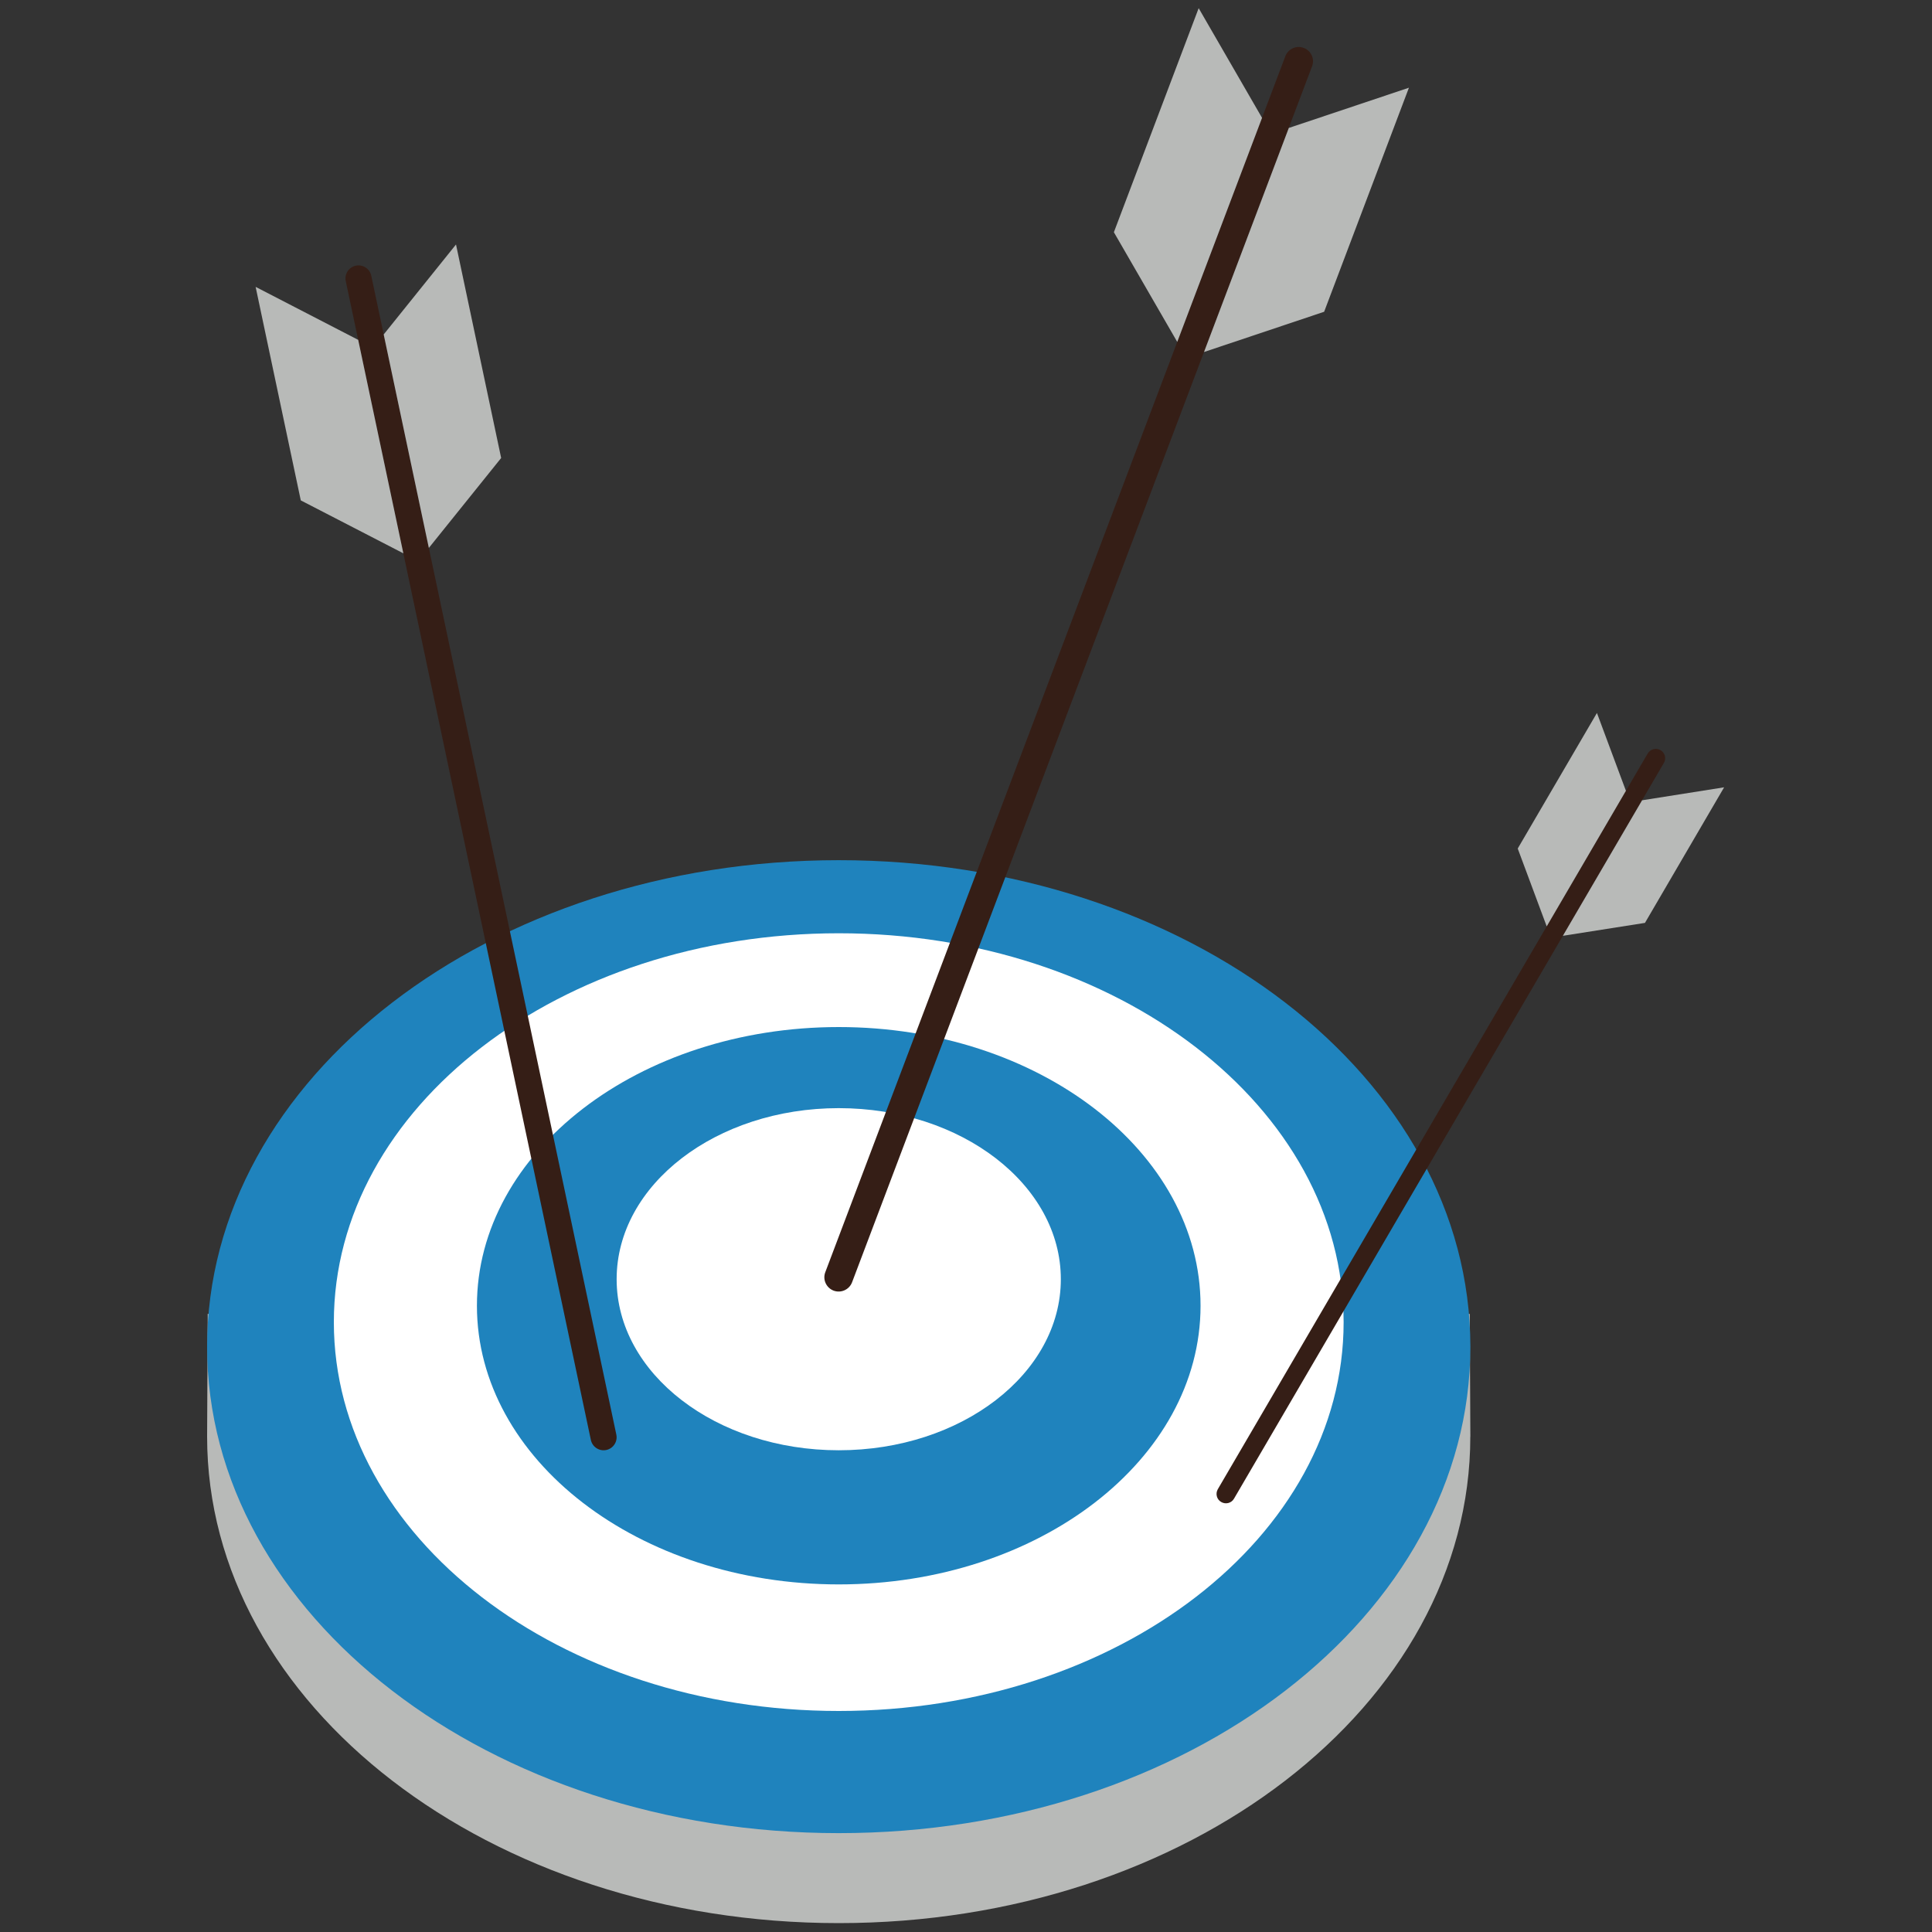 <?xml version="1.0" encoding="UTF-8" standalone="no"?>
<svg width="35" height="35" viewBox="0 0 35 35" fill="none" xmlns="http://www.w3.org/2000/svg">
<rect x="0" y="0" width="35" height="35" fill="#333333" stroke="none"/>
<g clip-path="url(#clip0_2035_174)">
<path d="M26.637 26.024L26.626 23.803H3.763L3.752 26.024C3.752 30.892 8.875 34.839 15.195 34.839C21.513 34.839 26.636 30.892 26.636 26.024" fill="#B8BAB8"/>
<path d="M15.195 33.209C8.875 33.209 3.752 29.263 3.752 24.396C3.752 19.529 8.875 15.583 15.195 15.583C21.514 15.583 26.637 19.529 26.637 24.396C26.637 29.263 21.514 33.209 15.195 33.209Z" fill="#1F83BD"/>
<path d="M15.195 30.996C10.143 30.996 6.048 27.842 6.048 23.952C6.048 20.061 10.143 16.907 15.195 16.907C20.246 16.907 24.341 20.061 24.341 23.952C24.341 27.842 20.246 30.996 15.195 30.996Z" fill="white"/>
<path d="M15.195 28.703C11.575 28.703 8.64 26.443 8.64 23.655C8.64 20.866 11.575 18.606 15.195 18.606C18.814 18.606 21.749 20.866 21.749 23.655C21.749 26.443 18.814 28.703 15.195 28.703Z" fill="#1F83BD"/>
<path d="M15.195 26.273C12.973 26.273 11.171 24.886 11.171 23.174C11.171 21.463 12.973 20.075 15.195 20.075C17.416 20.075 19.218 21.463 19.218 23.174C19.218 24.886 17.416 26.273 15.195 26.273Z" fill="white"/>
<path d="M15.436 23.23C15.385 23.364 15.235 23.431 15.101 23.381C14.967 23.329 14.9 23.18 14.951 23.047L23.285 1.019C23.336 0.885 23.485 0.817 23.619 0.868C23.753 0.919 23.821 1.068 23.769 1.202L15.436 23.23Z" fill="#351E16"/>
<path d="M21.327 6.194L20.179 4.207L21.715 0.148L22.863 2.135L21.327 6.194Z" fill="#B8BAB8"/>
<path d="M21.812 6.377L23.988 5.648L25.524 1.589L23.348 2.318L21.812 6.377Z" fill="#B8BAB8"/>
<path d="M11.165 25.988C11.193 26.115 11.111 26.241 10.984 26.268C10.856 26.295 10.731 26.213 10.704 26.086L6.264 5.093C6.237 4.965 6.318 4.84 6.446 4.813C6.574 4.786 6.699 4.868 6.726 4.995L11.165 25.987" fill="#351E16"/>
<path d="M7.307 10.024L5.449 9.065L4.631 5.197L6.489 6.157L7.307 10.024Z" fill="#B8BAB8"/>
<path d="M7.769 9.926L9.079 8.297L8.261 4.429L6.951 6.059L7.769 9.926Z" fill="#B8BAB8"/>
<path d="M22.355 27.15C22.309 27.231 22.204 27.258 22.123 27.21C22.042 27.164 22.015 27.06 22.062 26.978L29.85 13.65C29.897 13.57 30.001 13.542 30.082 13.59C30.163 13.636 30.19 13.741 30.143 13.821L22.355 27.15Z" fill="#351E16"/>
<path d="M28.02 16.782L27.495 15.372L28.93 12.916L29.455 14.326L28.02 16.782Z" fill="#B8BAB8"/>
<path d="M28.313 16.953L29.8 16.719L31.234 14.263L29.748 14.498L28.313 16.953Z" fill="#B8BAB8"/>
</g>
<defs>
<clipPath id="clip0_2035_174">
<rect width="34.994" height="34.994" fill="white"/>
</clipPath>
</defs>
</svg>
